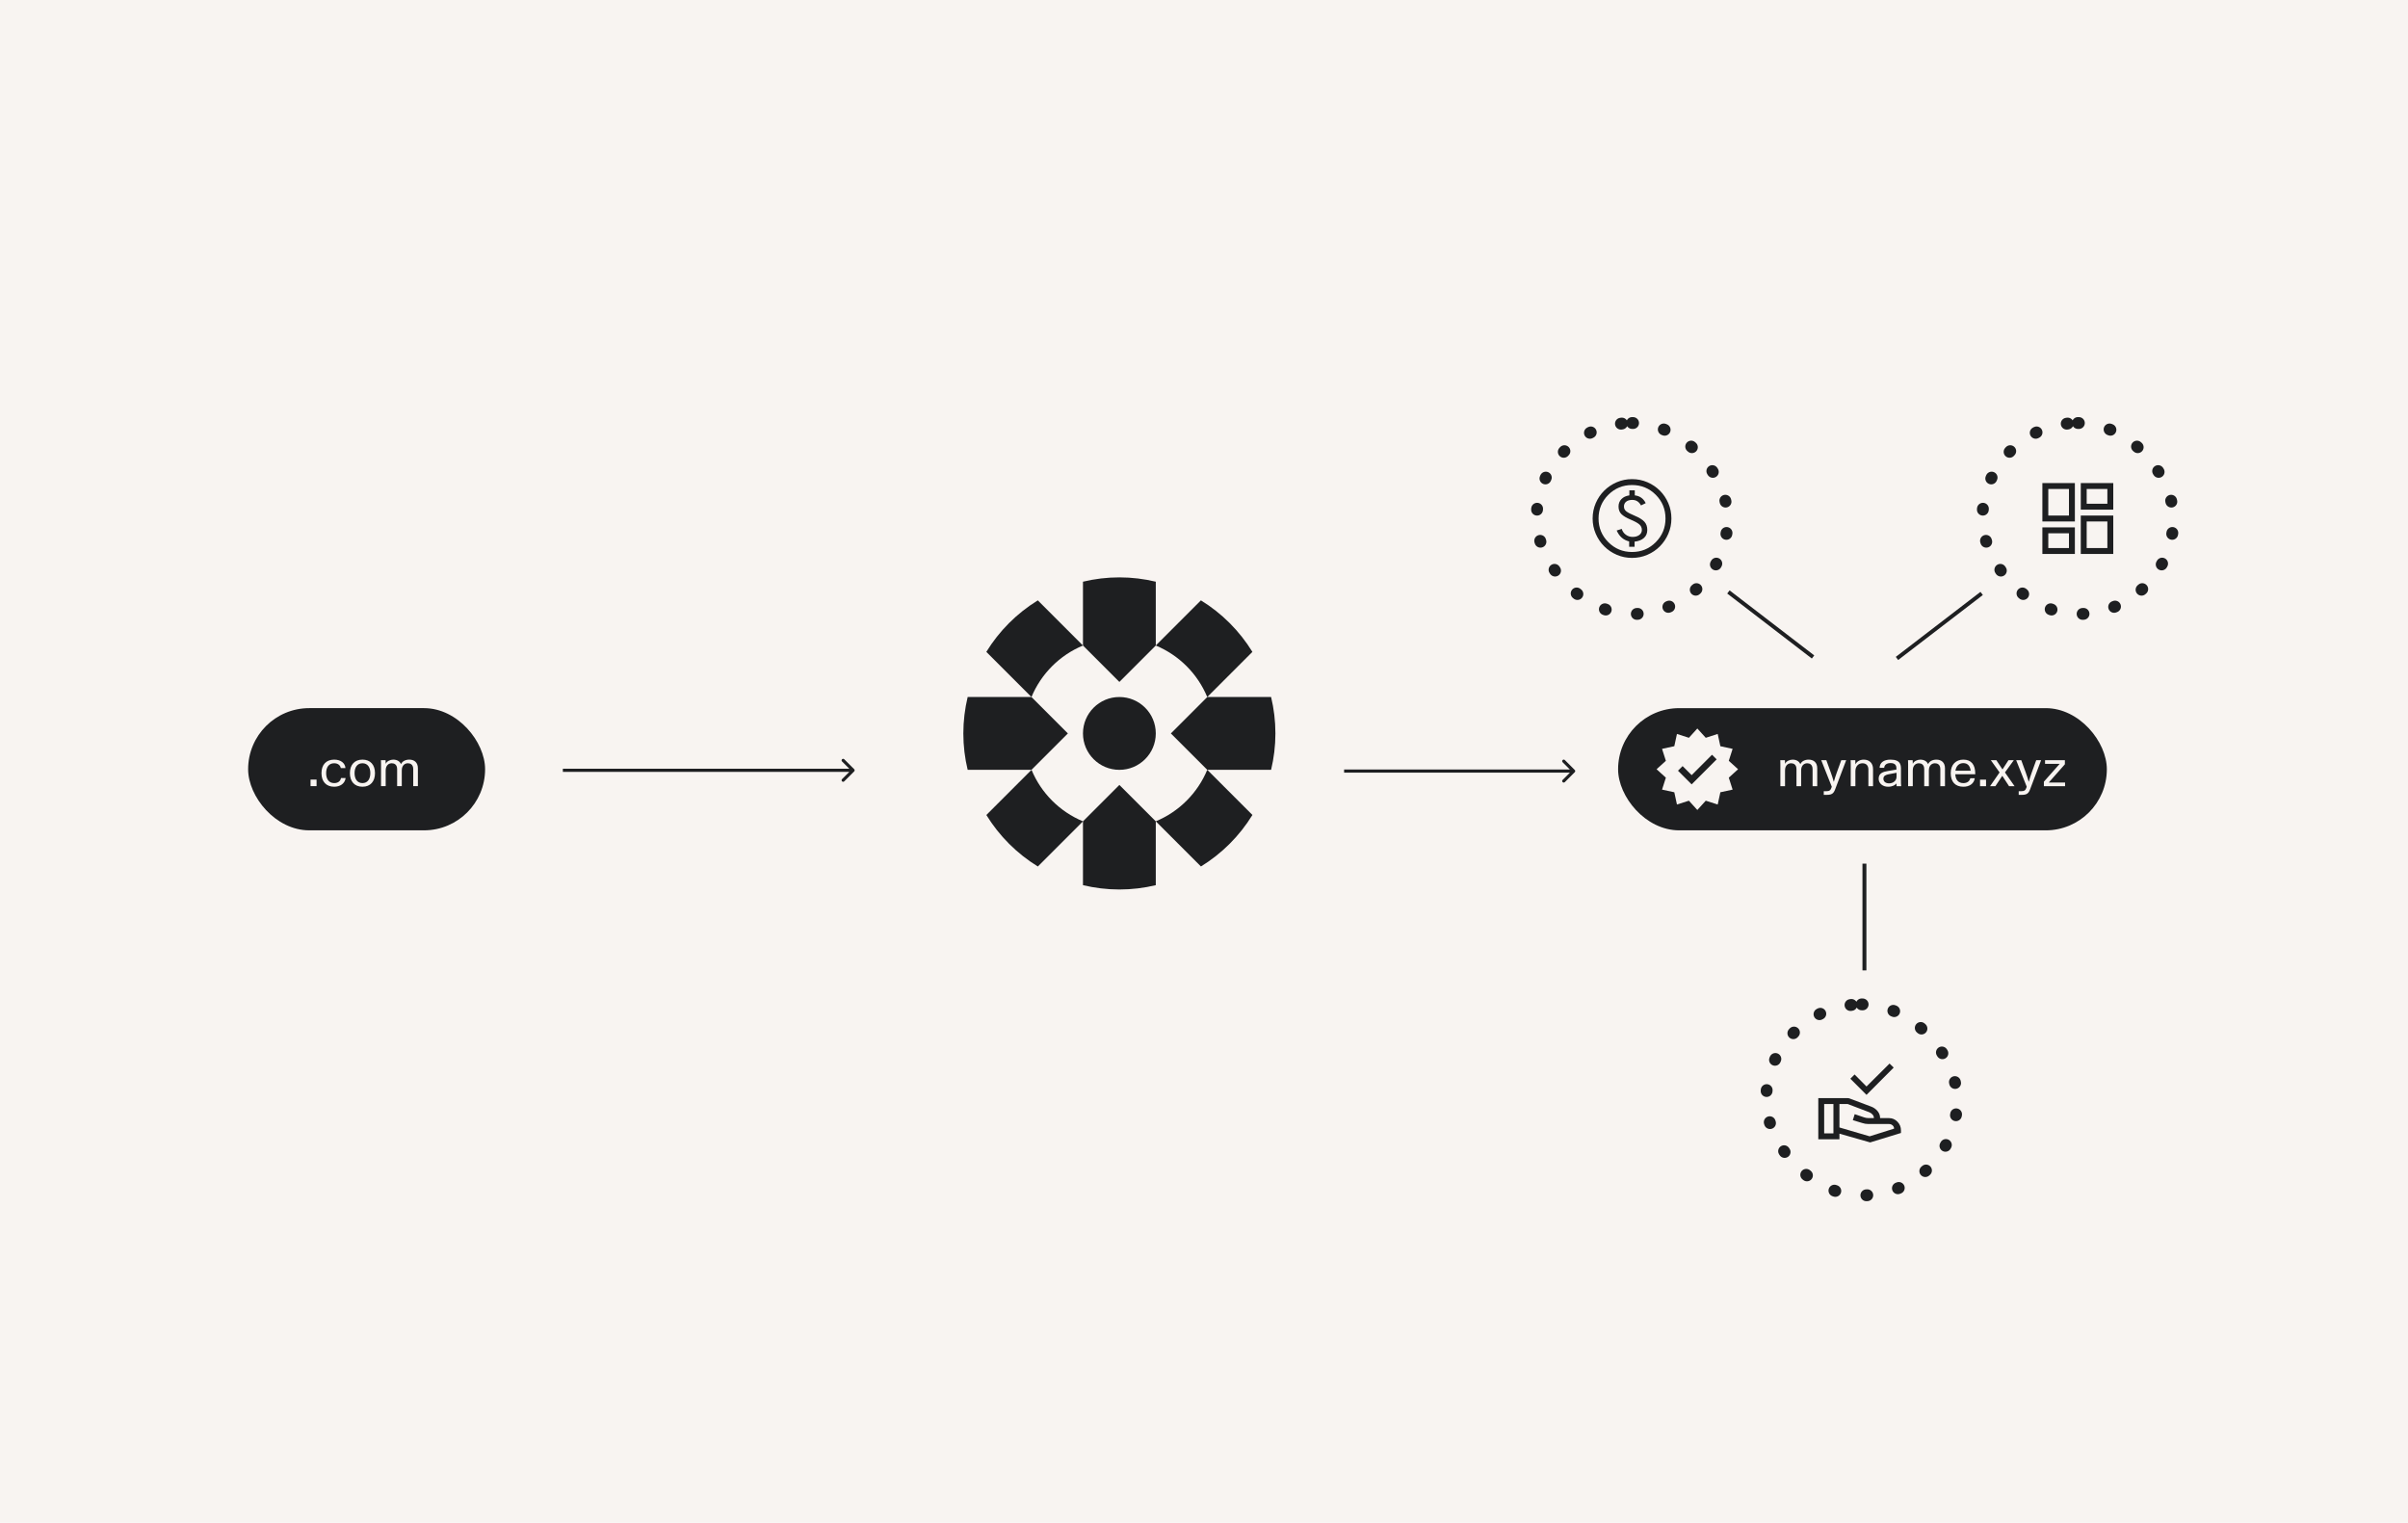 <svg width="427" height="270" viewBox="0 0 427 270" fill="none" xmlns="http://www.w3.org/2000/svg">
<rect width="427" height="270" fill="#F8F4F1"/>
<rect x="44" y="125.555" width="42.02" height="21.667" rx="10.833" fill="#1E1F21"/>
<path d="M55.069 138.227H56.136V139.388H55.069V138.227ZM59.26 139.491C57.824 139.491 57.007 138.563 57.007 137.083C57.007 135.604 57.824 134.684 59.26 134.684C60.464 134.684 61.195 135.329 61.256 136.18H60.43C60.327 135.638 59.871 135.329 59.26 135.329C58.297 135.329 57.833 136.051 57.833 137.083C57.833 138.115 58.297 138.846 59.26 138.846C59.854 138.846 60.361 138.571 60.464 137.952H61.29C61.135 138.975 60.284 139.491 59.26 139.491ZM64.276 139.491C62.874 139.491 62.048 138.563 62.048 137.083C62.048 135.604 62.874 134.684 64.276 134.684C65.678 134.684 66.495 135.604 66.495 137.083C66.495 138.563 65.678 139.491 64.276 139.491ZM64.276 138.846C65.196 138.846 65.669 138.115 65.669 137.083C65.669 136.051 65.196 135.329 64.276 135.329C63.356 135.329 62.874 136.051 62.874 137.083C62.874 138.115 63.356 138.846 64.276 138.846ZM73.277 136.369C73.277 135.535 72.752 135.329 72.322 135.329C71.884 135.329 71.247 135.604 71.247 136.61V139.388H70.421V136.369C70.421 135.535 69.897 135.329 69.467 135.329C69.028 135.329 68.392 135.604 68.392 136.61V139.388H67.566V135.492L67.549 134.787H68.374L68.392 135.397H68.418C68.581 134.976 69.2 134.684 69.725 134.684C70.456 134.684 70.912 135.028 71.101 135.475H71.118C71.325 134.976 71.909 134.684 72.58 134.684C73.44 134.684 74.103 135.165 74.103 136.215V139.388H73.277V136.369Z" fill="#F8F4F1"/>
<rect x="286.93" y="125.557" width="86.667" height="21.667" rx="10.833" fill="#1E1F21"/>
<path d="M300.98 129.165L302.475 130.813L304.593 130.131L305.064 132.305L307.237 132.776L306.558 134.894L308.206 136.389L306.558 137.884L307.237 140.002L305.064 140.472L304.593 142.646L302.475 141.967L300.98 143.615L299.485 141.967L297.367 142.646L296.897 140.472L294.723 140.002L295.402 137.884L293.754 136.389L295.402 134.894L294.723 132.776L296.897 132.305L297.367 130.131L299.485 130.813L300.98 129.165Z" fill="#F8F4F1"/>
<path d="M299.973 139.074L297.549 136.649L298.369 135.831L299.973 137.435L303.586 133.82L304.406 134.64L299.973 139.074Z" fill="#1E1F21"/>
<path d="M321.417 136.371C321.417 135.537 320.892 135.331 320.462 135.331C320.023 135.331 319.387 135.606 319.387 136.612V139.39H318.561V136.371C318.561 135.537 318.037 135.331 317.606 135.331C317.168 135.331 316.531 135.606 316.531 136.612V139.39H315.706V135.494L315.689 134.789H316.514L316.531 135.399H316.557C316.721 134.978 317.34 134.686 317.865 134.686C318.596 134.686 319.051 135.03 319.241 135.477H319.258C319.464 134.978 320.049 134.686 320.72 134.686C321.58 134.686 322.242 135.167 322.242 136.216V139.39H321.417V136.371ZM323.4 140.93V140.285H323.822C324.398 140.285 324.604 140.121 324.751 139.691L324.819 139.485L322.953 134.789H323.856L324.639 136.939C324.871 137.584 324.991 137.971 325.163 138.582H325.198C325.37 137.971 325.49 137.584 325.723 136.939L326.505 134.789H327.374L325.404 139.992C325.146 140.663 324.828 140.93 323.985 140.93H323.4ZM330.487 134.686C331.477 134.686 332.139 135.305 332.139 136.354V139.39H331.313V136.44C331.313 135.726 330.918 135.331 330.272 135.331C329.498 135.331 329.008 135.915 329.008 136.733V139.39H328.182V135.494L328.165 134.789H328.991L329.008 135.494H329.034C329.197 135.107 329.713 134.686 330.487 134.686ZM334.811 139.493C333.839 139.493 333.134 138.891 333.134 138.074C333.134 137.085 333.899 136.844 334.794 136.698L336.282 136.449V136.199C336.282 135.614 335.946 135.296 335.241 135.296C334.57 135.296 334.157 135.597 334.114 136.139H333.306C333.323 135.227 334.02 134.686 335.232 134.686C336.135 134.686 336.677 134.926 336.927 135.408C337.03 135.614 337.09 135.89 337.09 136.165V138.306C337.09 138.797 337.09 138.908 337.133 139.39H336.307C336.299 139.218 336.299 139.098 336.299 138.934H336.273C336.049 139.192 335.594 139.493 334.811 139.493ZM334.974 138.891C335.723 138.891 336.307 138.41 336.307 137.713V137.016L334.94 137.274C334.415 137.369 333.977 137.541 333.977 138.066C333.977 138.607 334.407 138.891 334.974 138.891ZM344.069 136.371C344.069 135.537 343.544 135.331 343.114 135.331C342.675 135.331 342.039 135.606 342.039 136.612V139.39H341.213V136.371C341.213 135.537 340.689 135.331 340.259 135.331C339.82 135.331 339.184 135.606 339.184 136.612V139.39H338.358V135.494L338.341 134.789H339.166L339.184 135.399H339.209C339.373 134.978 339.992 134.686 340.517 134.686C341.248 134.686 341.704 135.03 341.893 135.477H341.91C342.116 134.978 342.701 134.686 343.372 134.686C344.232 134.686 344.894 135.167 344.894 136.216V139.39H344.069V136.371ZM350.265 137.274H346.722C346.773 138.272 347.264 138.848 348.158 138.848C348.752 138.848 349.242 138.582 349.379 137.988H350.179C350.033 138.977 349.199 139.493 348.158 139.493C346.73 139.493 345.913 138.633 345.913 137.085C345.913 135.537 346.851 134.686 348.149 134.686C349.569 134.686 350.265 135.58 350.265 137.206V137.274ZM348.149 135.305C347.375 135.305 346.868 135.829 346.748 136.655H349.448C349.354 135.821 348.924 135.305 348.149 135.305ZM351.11 138.229H352.177V139.39H351.11V138.229ZM354.576 136.956L353.028 134.789H354.008L355.092 136.423L356.15 134.789H357.096L355.53 136.956L357.233 139.39H356.253L355.057 137.558L353.836 139.39H352.89L354.576 136.956ZM357.969 140.93V140.285H358.39C358.966 140.285 359.173 140.121 359.319 139.691L359.388 139.485L357.521 134.789H358.424L359.207 136.939C359.439 137.584 359.56 137.971 359.732 138.582H359.766C359.938 137.971 360.059 137.584 360.291 136.939L361.073 134.789H361.942L359.973 139.992C359.714 140.663 359.396 140.93 358.553 140.93H357.969ZM366.157 134.789V135.511L363.301 138.745H366.191V139.39H362.432V138.599L365.236 135.434H362.639V134.789H366.157Z" fill="#F8F4F1"/>
<path d="M151.469 136.774C151.577 136.666 151.577 136.491 151.469 136.382L149.708 134.622C149.6 134.514 149.424 134.514 149.316 134.622C149.208 134.73 149.208 134.905 149.316 135.013L150.882 136.578L149.316 138.143C149.208 138.251 149.208 138.427 149.316 138.535C149.424 138.643 149.6 138.643 149.708 138.535L151.469 136.774ZM99.809 136.578L99.809 136.855L151.273 136.855L151.273 136.578L151.273 136.301L99.809 136.301L99.809 136.578Z" fill="#1E1F21"/>
<path d="M279.246 136.912C279.355 136.804 279.355 136.629 279.246 136.521L277.486 134.76C277.378 134.652 277.202 134.652 277.094 134.76C276.986 134.868 276.986 135.044 277.094 135.152L278.66 136.717L277.094 138.282C276.986 138.39 276.986 138.565 277.094 138.673C277.202 138.781 277.378 138.781 277.486 138.673L279.246 136.912ZM238.344 136.717V136.993H279.051V136.717V136.44H238.344V136.717Z" fill="#1E1F21"/>
<line y1="-0.349" x2="18.926" y2="-0.349" transform="matrix(-4.37114e-08 -1 -1 4.37114e-08 330.262 172.057)" stroke="#1E1F21" stroke-width="0.698"/>
<rect x="313.191" y="178.08" width="33.87" height="33.87" rx="16.935" stroke="#1E1F21" stroke-width="2.095" stroke-linecap="round" stroke-dasharray="0.17 5.59"/>
<mask id="mask0_1225_579" style="mask-type:alpha" maskUnits="userSpaceOnUse" x="321" y="186" width="18" height="18">
<rect x="321.727" y="186.635" width="16.76" height="16.76" fill="#D9D9D9"/>
</mask>
<g mask="url(#mask0_1225_579)">
<path d="M330.98 194.124L328.117 191.261L328.868 190.51L330.98 192.64L335.066 188.572L335.799 189.288L330.98 194.124ZM326.179 199.903L331.539 201.474L335.869 200.112C335.869 199.88 335.779 199.685 335.598 199.527C335.418 199.37 335.205 199.292 334.961 199.292H331.312C331.126 199.292 330.943 199.277 330.762 199.248C330.582 199.219 330.404 199.175 330.23 199.117L328.554 198.611L328.885 197.546L330.527 198.105C330.655 198.151 330.786 198.186 330.919 198.209C331.053 198.233 331.184 198.244 331.312 198.244H332.29C332.29 198 332.208 197.787 332.045 197.607C331.882 197.427 331.685 197.29 331.452 197.197L327.646 195.748H326.179V199.903ZM322.426 201.998V194.7H327.628C327.687 194.7 327.748 194.706 327.812 194.718C327.876 194.729 327.937 194.747 327.995 194.77L331.801 196.202C332.243 196.365 332.619 196.626 332.927 196.987C333.236 197.348 333.39 197.767 333.39 198.244H334.961C335.555 198.244 336.058 198.46 336.471 198.89C336.884 199.321 337.091 199.833 337.091 200.427V200.881L331.626 202.557L326.179 201.003V201.998H322.426ZM323.473 200.95H325.114V195.748H323.473V200.95Z" fill="#1E1F21"/>
</g>
<line y1="-0.349" x2="18.926" y2="-0.349" transform="matrix(0.793 0.609 0.609 -0.793 306.703 104.68)" stroke="#1E1F21" stroke-width="0.698"/>
<rect x="272.484" y="75" width="33.87" height="33.87" rx="16.935" stroke="#1E1F21" stroke-width="2.095" stroke-linecap="round" stroke-dasharray="0.17 5.59"/>
<mask id="mask1_1225_579" style="mask-type:alpha" maskUnits="userSpaceOnUse" x="281" y="83" width="17" height="18">
<rect x="281.02" y="83.555" width="16.76" height="16.76" fill="#D9D9D9"/>
</mask>
<g mask="url(#mask1_1225_579)">
<path d="M288.893 96.945H289.854V96.037C290.564 95.956 291.116 95.738 291.512 95.383C291.908 95.028 292.106 94.553 292.106 93.96C292.106 93.366 291.937 92.883 291.599 92.511C291.262 92.138 290.692 91.783 289.889 91.446C289.213 91.166 288.725 90.916 288.422 90.695C288.119 90.474 287.968 90.177 287.968 89.805C287.968 89.444 288.099 89.159 288.361 88.949C288.623 88.74 288.981 88.635 289.435 88.635C289.784 88.635 290.086 88.716 290.342 88.879C290.598 89.042 290.814 89.287 290.988 89.613L291.826 89.211C291.629 88.804 291.367 88.484 291.041 88.251C290.715 88.018 290.331 87.878 289.889 87.832V86.941H288.928V87.832C288.335 87.913 287.866 88.132 287.523 88.487C287.18 88.841 287.008 89.281 287.008 89.805C287.008 90.375 287.182 90.829 287.532 91.166C287.881 91.504 288.405 91.818 289.103 92.109C289.883 92.435 290.418 92.729 290.709 92.991C291 93.253 291.146 93.576 291.146 93.96C291.146 94.332 290.991 94.632 290.683 94.859C290.374 95.086 289.987 95.199 289.522 95.199C289.068 95.199 288.663 95.071 288.309 94.815C287.954 94.559 287.706 94.21 287.567 93.768L286.676 94.064C286.921 94.6 287.22 95.022 287.575 95.33C287.93 95.639 288.37 95.863 288.893 96.002V96.945ZM289.4 98.918C288.445 98.918 287.543 98.735 286.694 98.368C285.844 98.001 285.102 97.501 284.468 96.867C283.833 96.232 283.333 95.49 282.966 94.641C282.6 93.791 282.416 92.889 282.416 91.935C282.416 90.969 282.6 90.061 282.966 89.211C283.333 88.361 283.833 87.622 284.468 86.994C285.102 86.365 285.844 85.868 286.694 85.501C287.543 85.135 288.445 84.951 289.4 84.951C290.366 84.951 291.274 85.135 292.123 85.501C292.973 85.868 293.712 86.365 294.34 86.994C294.969 87.622 295.467 88.361 295.833 89.211C296.2 90.061 296.383 90.969 296.383 91.935C296.383 92.889 296.2 93.791 295.833 94.641C295.467 95.49 294.969 96.232 294.34 96.867C293.712 97.501 292.973 98.001 292.123 98.368C291.274 98.735 290.366 98.918 289.4 98.918ZM289.4 97.871C291.052 97.871 292.455 97.291 293.607 96.133C294.759 94.975 295.336 93.576 295.336 91.935C295.336 90.282 294.759 88.879 293.607 87.727C292.455 86.575 291.052 85.999 289.4 85.999C287.759 85.999 286.359 86.575 285.201 87.727C284.043 88.879 283.464 90.282 283.464 91.935C283.464 93.576 284.043 94.975 285.201 96.133C286.359 97.291 287.759 97.871 289.4 97.871Z" fill="#1E1F21"/>
</g>
<line x1="351.398" y1="105.22" x2="336.384" y2="116.743" stroke="#1E1F21" stroke-width="0.698"/>
<rect x="351.536" y="75" width="33.87" height="33.87" rx="16.935" stroke="#1E1F21" stroke-width="2.095" stroke-linecap="round" stroke-dasharray="0.17 5.59"/>
<mask id="mask2_1225_579" style="mask-type:alpha" maskUnits="userSpaceOnUse" x="360" y="83" width="17" height="18">
<rect x="360.072" y="83.555" width="16.76" height="16.76" fill="#D9D9D9"/>
</mask>
<g mask="url(#mask2_1225_579)">
<path d="M368.976 90.364V85.65H374.737V90.364H368.976ZM362.167 92.459V85.65H367.928V92.459H362.167ZM368.976 98.22V91.411H374.737V98.22H368.976ZM362.167 98.22V93.506H367.928V98.22H362.167ZM363.215 91.411H366.881V86.697H363.215V91.411ZM370.023 97.172H373.69V92.459H370.023V97.172ZM370.023 89.316H373.69V86.697H370.023V89.316ZM363.215 97.172H366.881V94.554H363.215V97.172Z" fill="#1E1F21"/>
</g>
<path d="M198.494 120.909L204.95 114.453V103.137C202.88 102.643 200.717 102.371 198.494 102.371C196.271 102.371 194.109 102.639 192.038 103.137V114.453L198.494 120.909Z" fill="#1E1F21"/>
<path d="M198.494 139.171L192.038 145.627V156.944C194.109 157.437 196.271 157.709 198.494 157.709C200.717 157.709 202.88 157.442 204.95 156.944V145.627L198.494 139.171Z" fill="#1E1F21"/>
<path d="M207.625 130.04L214.081 136.496H225.398C225.891 134.426 226.163 132.263 226.163 130.04C226.163 127.817 225.896 125.655 225.398 123.584H214.081L207.625 130.04Z" fill="#1E1F21"/>
<path d="M189.363 130.04L182.907 123.584H171.591C171.097 125.655 170.825 127.817 170.825 130.04C170.825 132.263 171.093 134.426 171.591 136.496H182.907L189.363 130.04Z" fill="#1E1F21"/>
<path d="M204.95 130.04C204.95 128.255 204.226 126.641 203.06 125.475C201.893 124.308 200.279 123.584 198.494 123.584C194.929 123.584 192.038 126.475 192.038 130.04C192.038 133.605 194.929 136.496 198.494 136.496C202.059 136.496 204.95 133.605 204.95 130.04Z" fill="#1E1F21"/>
<path d="M214.077 123.584L222.082 115.579C219.799 111.862 216.668 108.73 212.951 106.448L204.946 114.453C209.068 116.164 212.366 119.461 214.072 123.584H214.077Z" fill="#1E1F21"/>
<path d="M182.912 136.496L174.906 144.502C177.189 148.219 180.32 151.35 184.037 153.632L192.043 145.627C187.92 143.916 184.623 140.619 182.917 136.496H182.912Z" fill="#1E1F21"/>
<path d="M192.038 114.458L184.033 106.448C180.316 108.73 177.185 111.862 174.902 115.579L182.907 123.584C184.618 119.461 187.916 116.164 192.034 114.458H192.038Z" fill="#1E1F21"/>
<path d="M214.076 136.496C212.365 140.619 209.068 143.916 204.95 145.622L212.956 153.628C216.673 151.345 219.804 148.214 222.087 144.497L214.081 136.492L214.076 136.496Z" fill="#1E1F21"/>
</svg>
